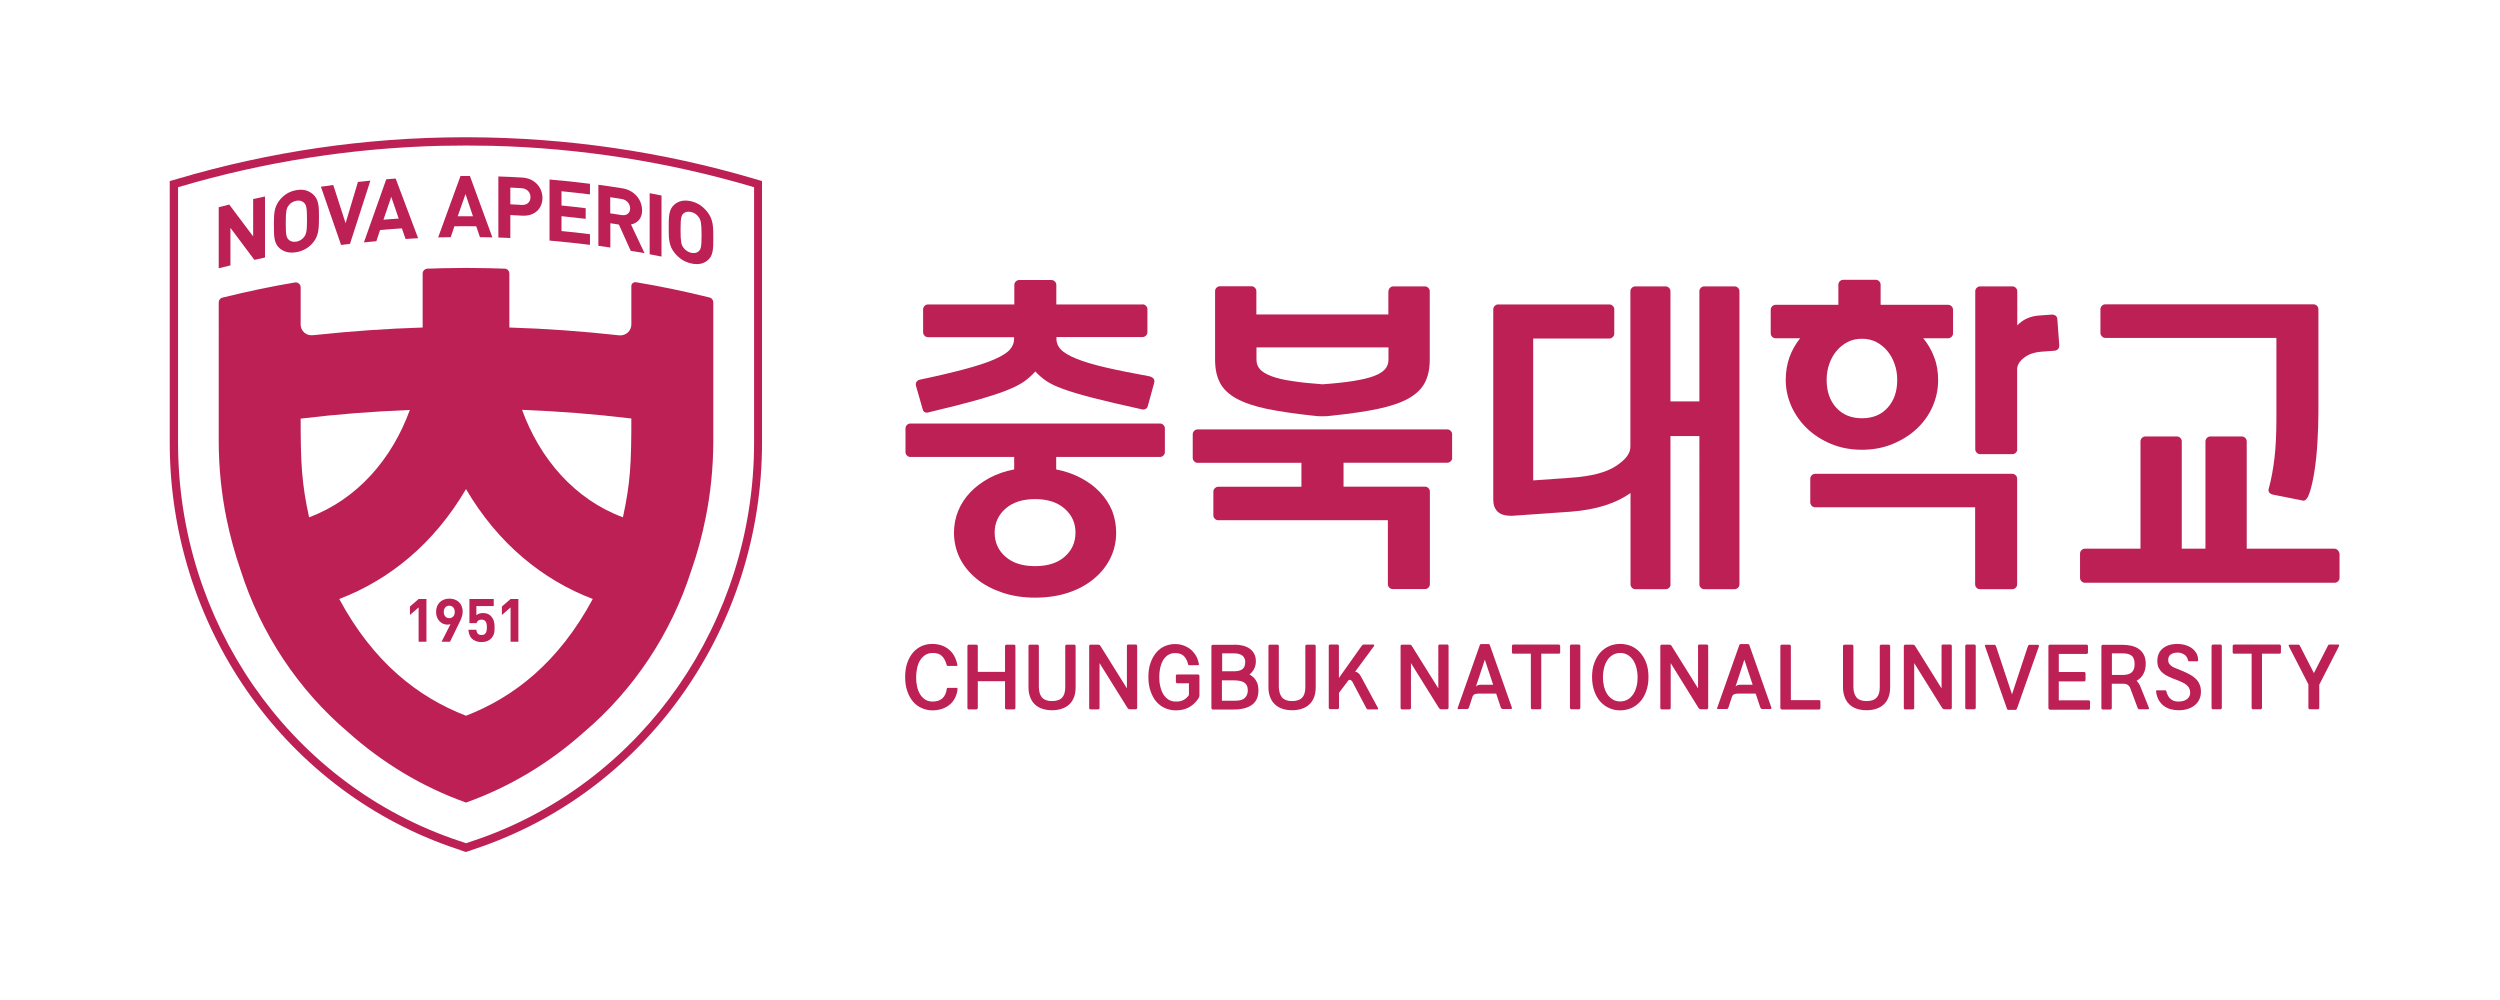 <?xml version="1.0" encoding="utf-8"?>
<!-- Generator: Adobe Illustrator 27.0.0, SVG Export Plug-In . SVG Version: 6.00 Build 0)  -->
<svg version="1.1" id="레이어_1" xmlns="http://www.w3.org/2000/svg" xmlns:xlink="http://www.w3.org/1999/xlink" x="0px"
	 y="0px" viewBox="0 0 204.72 81.89" style="enable-background:new 0 0 204.72 81.89;" xml:space="preserve">
<style type="text/css">
	.st0{fill:#BC2055;}
</style>
<g>
	<g>
		<g>
			<path class="st0" d="M91.4,43.62c0,0.75-0.16,1.45-0.48,2.1c-0.32,0.65-0.78,1.21-1.36,1.69c-0.58,0.48-1.28,0.86-2.1,1.13
				c-0.82,0.27-1.72,0.4-2.7,0.4c-0.99,0-1.89-0.14-2.7-0.42c-0.82-0.28-1.52-0.65-2.1-1.13s-1.04-1.04-1.36-1.68
				c-0.32-0.65-0.48-1.35-0.48-2.1c0-0.63,0.12-1.22,0.35-1.79c0.23-0.56,0.57-1.07,1-1.52c0.43-0.45,0.95-0.83,1.55-1.16
				c0.6-0.32,1.28-0.56,2.03-0.7v-1.02h-8.5c-0.11,0-0.2-0.04-0.28-0.12c-0.08-0.08-0.12-0.17-0.12-0.28v-1.94
				c0-0.11,0.04-0.2,0.12-0.28c0.08-0.08,0.18-0.12,0.28-0.12h20.44c0.11,0,0.2,0.04,0.28,0.12c0.08,0.08,0.12,0.17,0.12,0.28v1.94
				c0,0.11-0.04,0.2-0.12,0.28c-0.08,0.08-0.17,0.12-0.28,0.12h-8.5v1.02c0.74,0.14,1.41,0.38,2.02,0.7
				c0.61,0.32,1.13,0.71,1.56,1.16c0.43,0.45,0.76,0.96,1,1.52C91.29,42.4,91.4,42.99,91.4,43.62z M93.56,24.92
				c0.11,0,0.2,0.04,0.28,0.12c0.08,0.08,0.12,0.17,0.12,0.28v1.88c0,0.11-0.04,0.2-0.12,0.28c-0.08,0.08-0.17,0.12-0.28,0.12h-7.05
				v0.16c0,0.32,0.12,0.61,0.36,0.86c0.24,0.25,0.65,0.5,1.24,0.74c0.58,0.24,1.36,0.48,2.34,0.71c0.98,0.23,2.21,0.48,3.7,0.75
				c0.25,0.07,0.38,0.21,0.38,0.4c0,0.04,0,0.06-0.01,0.07c-0.01,0.01-0.01,0.03-0.01,0.07l-0.51,1.86
				c-0.05,0.21-0.19,0.32-0.4,0.32c-0.02,0-0.04,0-0.05-0.01c-0.02-0.01-0.04-0.01-0.05-0.01c-1.63-0.36-2.95-0.67-3.97-0.93
				c-1.01-0.26-1.83-0.5-2.45-0.73c-0.62-0.22-1.09-0.45-1.41-0.67c-0.32-0.22-0.62-0.48-0.89-0.77c-0.29,0.32-0.6,0.6-0.96,0.85
				c-0.35,0.24-0.84,0.48-1.47,0.73c-0.63,0.24-1.44,0.5-2.43,0.78c-1,0.28-2.28,0.61-3.86,0.98c-0.04,0.02-0.09,0.03-0.16,0.03
				c-0.2,0-0.31-0.1-0.35-0.3l-0.54-1.88c0-0.02,0-0.04-0.01-0.05c-0.01-0.02-0.01-0.04-0.01-0.05c0-0.23,0.12-0.38,0.38-0.43
				c1.52-0.32,2.78-0.62,3.77-0.89c0.99-0.27,1.77-0.53,2.35-0.79c0.58-0.26,0.99-0.52,1.21-0.78c0.22-0.26,0.34-0.54,0.34-0.85
				v-0.16h-7.05c-0.11,0-0.2-0.04-0.28-0.12c-0.08-0.08-0.12-0.18-0.12-0.28v-1.88c0-0.11,0.04-0.2,0.12-0.28
				c0.08-0.08,0.17-0.12,0.28-0.12h7.07v-1.6c0-0.11,0.04-0.2,0.12-0.28c0.08-0.08,0.17-0.12,0.28-0.12h2.64
				c0.11,0,0.2,0.04,0.28,0.12c0.08,0.08,0.12,0.17,0.12,0.28v1.6H93.56z M84.76,46.36c1.02,0,1.83-0.25,2.42-0.77
				c0.59-0.51,0.89-1.17,0.89-1.98c0-0.79-0.3-1.44-0.89-1.96c-0.59-0.52-1.4-0.78-2.42-0.78c-1.02,0-1.83,0.26-2.42,0.78
				c-0.59,0.52-0.89,1.17-0.89,1.96c0,0.81,0.3,1.47,0.89,1.98C82.93,46.11,83.74,46.36,84.76,46.36z"/>
			<path class="st0" d="M118.92,37.49c0,0.11-0.04,0.2-0.12,0.28c-0.08,0.08-0.18,0.12-0.28,0.12h-8.5v1.96h6.67
				c0.11,0,0.2,0.04,0.28,0.12c0.08,0.08,0.12,0.17,0.12,0.28v7.59c0,0.11-0.04,0.2-0.12,0.28c-0.08,0.08-0.17,0.12-0.28,0.12h-2.64
				c-0.11,0-0.2-0.04-0.28-0.12c-0.08-0.08-0.12-0.17-0.12-0.28V42.6H99.76c-0.11,0-0.2-0.04-0.28-0.12
				c-0.08-0.08-0.12-0.18-0.12-0.28v-1.94c0-0.11,0.04-0.2,0.12-0.28c0.08-0.08,0.17-0.12,0.28-0.12h6.81v-1.96h-8.5
				c-0.11,0-0.2-0.04-0.28-0.12c-0.08-0.08-0.12-0.18-0.12-0.28v-1.94c0-0.11,0.04-0.2,0.12-0.28c0.08-0.08,0.18-0.12,0.28-0.12
				h20.44c0.11,0,0.2,0.04,0.28,0.12c0.08,0.08,0.12,0.17,0.12,0.28V37.49z M113.7,23.85c0-0.11,0.04-0.2,0.12-0.28
				c0.08-0.08,0.17-0.12,0.28-0.12h2.58c0.11,0,0.2,0.04,0.28,0.12c0.08,0.08,0.12,0.17,0.12,0.28v5.6c0,0.74-0.13,1.36-0.4,1.88
				c-0.27,0.52-0.72,0.95-1.34,1.3c-0.63,0.35-1.46,0.63-2.49,0.85c-1.03,0.22-2.3,0.4-3.81,0.56c-0.14,0.02-0.27,0.03-0.39,0.04
				c-0.12,0.01-0.24,0.01-0.36,0.01c-0.12,0-0.25,0-0.36-0.01c-0.12-0.01-0.25-0.02-0.39-0.04c-1.51-0.16-2.78-0.35-3.81-0.56
				c-1.03-0.22-1.86-0.5-2.49-0.85c-0.63-0.35-1.08-0.78-1.34-1.29c-0.27-0.51-0.4-1.14-0.4-1.9v-5.6c0-0.11,0.04-0.2,0.12-0.28
				c0.08-0.08,0.17-0.12,0.28-0.12h2.58c0.11,0,0.2,0.04,0.28,0.12c0.08,0.08,0.12,0.17,0.12,0.28v1.91h10.81V23.85z M113.7,28.45
				h-10.81v1c0,0.31,0.09,0.56,0.28,0.78c0.19,0.22,0.5,0.4,0.93,0.57c0.43,0.16,0.99,0.3,1.68,0.4c0.69,0.11,1.53,0.2,2.51,0.27
				c0.99-0.07,1.83-0.16,2.52-0.27c0.69-0.11,1.25-0.24,1.68-0.4c0.43-0.16,0.74-0.35,0.93-0.57c0.19-0.22,0.28-0.47,0.28-0.78
				V28.45z"/>
			<path class="st0" d="M136.68,48.13c-0.08,0.08-0.17,0.12-0.28,0.12h-2.48c-0.11,0-0.2-0.04-0.28-0.12
				c-0.08-0.08-0.12-0.17-0.12-0.28v-7.48c-0.57,0.41-1.26,0.75-2.07,1.01c-0.81,0.26-1.75,0.44-2.82,0.52l-4.55,0.32
				c-0.05,0-0.11,0-0.16,0.01c-0.05,0.01-0.11,0.01-0.16,0.01c-0.52,0-0.9-0.12-1.13-0.35c-0.23-0.23-0.35-0.55-0.35-0.94V25.33
				c0-0.11,0.04-0.2,0.12-0.28c0.08-0.08,0.17-0.12,0.28-0.12h9.11c0.11,0,0.2,0.04,0.28,0.12c0.08,0.08,0.12,0.17,0.12,0.28v1.99
				c0,0.11-0.04,0.2-0.12,0.28c-0.08,0.08-0.17,0.12-0.28,0.12h-6.24v11.62l3.09-0.22c1.63-0.11,2.85-0.42,3.66-0.94
				c0.81-0.52,1.21-1.05,1.21-1.59V23.85c0-0.11,0.04-0.2,0.12-0.28c0.08-0.08,0.17-0.12,0.28-0.12h2.48c0.11,0,0.2,0.04,0.28,0.12
				c0.08,0.08,0.12,0.17,0.12,0.28v9.02h2.37v-9.02c0-0.11,0.04-0.2,0.12-0.28c0.08-0.08,0.17-0.12,0.28-0.12h2.48
				c0.11,0,0.2,0.04,0.28,0.12c0.08,0.08,0.12,0.17,0.12,0.28v24c0,0.11-0.04,0.2-0.12,0.28c-0.08,0.08-0.18,0.12-0.28,0.12h-2.48
				c-0.11,0-0.2-0.04-0.28-0.12c-0.08-0.08-0.12-0.17-0.12-0.28V35.71h-2.37v12.13C136.81,47.95,136.77,48.04,136.68,48.13z"/>
			<path class="st0" d="M158.71,31.12c0,0.75-0.15,1.47-0.45,2.16c-0.3,0.69-0.73,1.29-1.28,1.81c-0.55,0.52-1.21,0.94-1.98,1.26
				c-0.77,0.32-1.61,0.48-2.53,0.48c-0.92,0-1.76-0.16-2.53-0.48c-0.77-0.32-1.43-0.75-1.98-1.28c-0.55-0.53-0.97-1.14-1.28-1.83
				c-0.3-0.69-0.45-1.4-0.45-2.13c0-0.68,0.11-1.3,0.31-1.87c0.21-0.57,0.5-1.08,0.87-1.54h-2c-0.11,0-0.21-0.04-0.29-0.12
				c-0.08-0.08-0.12-0.18-0.12-0.29v-1.92c0-0.11,0.04-0.21,0.12-0.29c0.08-0.08,0.18-0.12,0.29-0.12h5.13v-1.64
				c0-0.11,0.04-0.21,0.12-0.29c0.08-0.08,0.18-0.12,0.29-0.12h2.64c0.11,0,0.21,0.04,0.29,0.12c0.08,0.08,0.12,0.18,0.12,0.29v1.64
				h5.52c0.11,0,0.21,0.04,0.29,0.12s0.12,0.18,0.12,0.29v1.92c0,0.11-0.04,0.21-0.12,0.29c-0.08,0.08-0.18,0.12-0.29,0.12h-2.03
				c0.38,0.46,0.68,0.97,0.89,1.54C158.61,29.82,158.71,30.45,158.71,31.12z M148.24,39.2c0-0.11,0.04-0.2,0.12-0.28
				c0.08-0.08,0.17-0.12,0.28-0.12h16.14c0.11,0,0.2,0.04,0.28,0.12c0.08,0.08,0.12,0.17,0.12,0.28v8.65c0,0.11-0.04,0.2-0.12,0.28
				c-0.08,0.08-0.17,0.12-0.28,0.12h-2.64c-0.11,0-0.2-0.04-0.28-0.12c-0.08-0.08-0.12-0.17-0.12-0.28v-6.31h-13.1
				c-0.11,0-0.2-0.04-0.28-0.12c-0.08-0.08-0.12-0.18-0.12-0.28V39.2z M152.48,34.25c0.88,0,1.58-0.29,2.1-0.87
				c0.52-0.58,0.78-1.33,0.78-2.27c0-0.46-0.07-0.89-0.21-1.29c-0.14-0.4-0.33-0.76-0.59-1.07c-0.26-0.31-0.56-0.56-0.91-0.74
				c-0.35-0.18-0.74-0.27-1.18-0.27c-0.44,0-0.83,0.09-1.18,0.27c-0.35,0.18-0.65,0.43-0.91,0.74c-0.26,0.31-0.45,0.67-0.59,1.07
				c-0.14,0.4-0.21,0.83-0.21,1.29c0,0.93,0.26,1.69,0.78,2.27C150.9,33.97,151.6,34.25,152.48,34.25z M165.19,36.79
				c0,0.11-0.04,0.2-0.12,0.28c-0.08,0.08-0.17,0.12-0.28,0.12h-2.64c-0.11,0-0.2-0.04-0.28-0.12c-0.08-0.08-0.12-0.17-0.12-0.28
				V23.85c0-0.11,0.04-0.2,0.12-0.28c0.08-0.08,0.17-0.12,0.28-0.12h2.64c0.11,0,0.2,0.04,0.28,0.12c0.08,0.08,0.12,0.17,0.12,0.28
				v2.8c0.45-0.48,1.03-0.75,1.75-0.81l1.1-0.08c0.11,0,0.2,0.03,0.28,0.08c0.08,0.05,0.13,0.14,0.15,0.27l0.16,2.18
				c0,0.25-0.13,0.39-0.38,0.43l-1.1,0.08c-0.54,0.04-0.99,0.19-1.36,0.46c-0.37,0.27-0.57,0.57-0.61,0.91V36.79z"/>
			<path class="st0" d="M172.4,27.67h14.01v6.56c0,1.29-0.05,2.39-0.16,3.3c-0.11,0.91-0.26,1.73-0.46,2.46
				c-0.02,0.04-0.03,0.08-0.03,0.13c0,0.2,0.12,0.32,0.35,0.38l2.42,0.48c0.02,0,0.03,0,0.04,0.01C188.59,41,188.6,41,188.62,41
				c0.2,0,0.37-0.23,0.52-0.69c0.15-0.46,0.28-1.04,0.39-1.75c0.11-0.71,0.19-1.49,0.24-2.34c0.05-0.85,0.08-1.66,0.08-2.43v-8.47
				c0-0.11-0.04-0.2-0.12-0.28c-0.08-0.08-0.18-0.12-0.28-0.12H172.4c-0.11,0-0.2,0.04-0.28,0.12c-0.08,0.08-0.12,0.17-0.12,0.28
				v1.94c0,0.11,0.04,0.2,0.12,0.28C172.19,27.63,172.29,27.67,172.4,27.67z"/>
			<path class="st0" d="M191.43,45.05c-0.08-0.08-0.17-0.12-0.28-0.12h-7.17v-8.79c0-0.11-0.04-0.2-0.12-0.28
				c-0.08-0.08-0.18-0.12-0.28-0.12h-2.58c-0.11,0-0.2,0.04-0.28,0.12c-0.08,0.08-0.12,0.18-0.12,0.28v8.79h-1.94v-8.79
				c0-0.11-0.04-0.2-0.12-0.28c-0.08-0.08-0.17-0.12-0.28-0.12h-2.58c-0.11,0-0.2,0.04-0.28,0.12c-0.08,0.08-0.12,0.18-0.12,0.28
				v8.79h-4.55c-0.11,0-0.2,0.04-0.28,0.12c-0.08,0.08-0.12,0.17-0.12,0.28v1.99c0,0.11,0.04,0.2,0.12,0.28
				c0.08,0.08,0.17,0.12,0.28,0.12h20.45c0.11,0,0.2-0.04,0.28-0.12c0.08-0.08,0.12-0.17,0.12-0.28v-1.99
				C191.55,45.22,191.51,45.13,191.43,45.05z"/>
		</g>
		<g>
			<path class="st0" d="M78.18,57.2c-0.12,0.22-0.27,0.4-0.46,0.54c-0.18,0.14-0.39,0.25-0.62,0.32c-0.23,0.07-0.47,0.11-0.73,0.11
				c-0.31,0-0.6-0.06-0.88-0.18c-0.27-0.12-0.51-0.29-0.71-0.52c-0.2-0.23-0.36-0.52-0.48-0.86c-0.12-0.34-0.18-0.73-0.18-1.17
				c0-0.44,0.06-0.83,0.18-1.17c0.12-0.34,0.28-0.62,0.48-0.85c0.2-0.23,0.44-0.4,0.71-0.52c0.27-0.12,0.56-0.17,0.87-0.17
				c0.25,0,0.48,0.04,0.71,0.11c0.22,0.07,0.42,0.18,0.6,0.32c0.18,0.14,0.33,0.31,0.45,0.52c0.12,0.21,0.21,0.45,0.27,0.73
				c0,0.01,0.01,0.03,0.01,0.05c0,0.05-0.03,0.07-0.09,0.07H77.6c-0.04,0-0.06-0.01-0.06-0.02c-0.01-0.01-0.01-0.04-0.02-0.07
				c-0.09-0.31-0.21-0.55-0.39-0.72c-0.17-0.17-0.42-0.25-0.75-0.25c-0.24,0-0.44,0.06-0.62,0.17c-0.17,0.11-0.31,0.26-0.42,0.44
				c-0.11,0.18-0.19,0.39-0.24,0.63c-0.05,0.24-0.08,0.48-0.08,0.74c0,0.26,0.02,0.5,0.07,0.74c0.05,0.24,0.13,0.45,0.24,0.64
				c0.11,0.19,0.25,0.33,0.42,0.45c0.17,0.11,0.38,0.17,0.62,0.17c0.67,0,1.06-0.34,1.16-1.03c0.01-0.04,0.02-0.06,0.02-0.07
				c0.01-0.01,0.03-0.02,0.06-0.02h0.71c0.04,0,0.06,0.01,0.07,0.02c0.01,0.01,0.02,0.03,0.02,0.06v0.04
				C78.38,56.73,78.3,56.98,78.18,57.2z"/>
			<path class="st0" d="M80.07,57.97c0,0.03-0.01,0.05-0.03,0.08c-0.02,0.02-0.05,0.04-0.08,0.04h-0.64c-0.03,0-0.05-0.01-0.07-0.04
				c-0.02-0.02-0.03-0.05-0.03-0.08v-5.06c0-0.03,0.01-0.06,0.03-0.08c0.02-0.02,0.05-0.04,0.07-0.04h0.64
				c0.03,0,0.06,0.01,0.08,0.04c0.02,0.02,0.03,0.05,0.03,0.08v2.11h2.23v-2.11c0-0.03,0.01-0.06,0.03-0.08
				c0.02-0.02,0.05-0.04,0.08-0.04h0.63c0.03,0,0.05,0.01,0.08,0.04c0.02,0.02,0.03,0.05,0.03,0.08v5.06c0,0.03-0.01,0.05-0.03,0.08
				c-0.02,0.02-0.05,0.04-0.08,0.04h-0.63c-0.03,0-0.06-0.01-0.08-0.04c-0.02-0.02-0.03-0.05-0.03-0.08v-2.19h-2.23V57.97z"/>
			<path class="st0" d="M85.33,57.12c0.17,0.19,0.44,0.29,0.82,0.29c0.38,0,0.66-0.1,0.83-0.29c0.17-0.19,0.25-0.47,0.25-0.83v-3.38
				c0-0.03,0.01-0.06,0.03-0.08c0.02-0.02,0.05-0.04,0.08-0.04h0.63c0.03,0,0.06,0.01,0.08,0.04c0.02,0.02,0.03,0.05,0.03,0.08v3.38
				c0,0.31-0.05,0.59-0.14,0.82c-0.09,0.23-0.22,0.43-0.39,0.58c-0.17,0.16-0.37,0.27-0.61,0.35c-0.24,0.08-0.5,0.12-0.79,0.12
				c-0.29,0-0.56-0.04-0.8-0.12c-0.24-0.08-0.44-0.2-0.61-0.36c-0.17-0.16-0.29-0.35-0.38-0.59c-0.09-0.23-0.14-0.5-0.14-0.8v-3.38
				c0-0.03,0.01-0.06,0.03-0.08c0.02-0.02,0.05-0.04,0.08-0.04h0.63c0.03,0,0.06,0.01,0.08,0.04c0.02,0.02,0.03,0.05,0.03,0.08v3.38
				C85.08,56.64,85.16,56.92,85.33,57.12z"/>
			<path class="st0" d="M92.3,52.82c0.02-0.02,0.05-0.04,0.08-0.04h0.64c0.03,0,0.05,0.01,0.07,0.04c0.02,0.02,0.03,0.05,0.03,0.08
				v5.06c0,0.03-0.01,0.05-0.03,0.08c-0.02,0.02-0.05,0.04-0.07,0.04h-0.47c-0.08,0-0.13-0.01-0.16-0.04
				c-0.03-0.03-0.06-0.07-0.1-0.13l-2.25-3.61v3.67c0,0.03-0.01,0.05-0.03,0.08c-0.02,0.02-0.05,0.04-0.08,0.04h-0.64
				c-0.03,0-0.05-0.01-0.07-0.04c-0.02-0.02-0.03-0.05-0.03-0.08v-5.06c0-0.03,0.01-0.06,0.03-0.08c0.02-0.02,0.05-0.04,0.07-0.04
				h0.61c0.08,0,0.13,0.01,0.16,0.04c0.03,0.03,0.06,0.07,0.1,0.14l2.12,3.4v-3.45C92.27,52.88,92.28,52.85,92.3,52.82z"/>
			<path class="st0" d="M98.13,57.2c-0.2,0.3-0.45,0.54-0.75,0.71c-0.3,0.17-0.66,0.26-1.09,0.26c-0.31,0-0.6-0.06-0.88-0.18
				c-0.27-0.12-0.51-0.29-0.71-0.52c-0.2-0.23-0.36-0.52-0.48-0.86c-0.12-0.34-0.18-0.73-0.18-1.17c0-0.45,0.06-0.84,0.18-1.17
				c0.12-0.34,0.28-0.62,0.48-0.85c0.2-0.23,0.43-0.4,0.69-0.51c0.26-0.11,0.54-0.17,0.82-0.17c0.23,0,0.45,0.03,0.66,0.1
				c0.21,0.07,0.4,0.17,0.58,0.3c0.17,0.13,0.32,0.3,0.45,0.5c0.13,0.2,0.22,0.44,0.27,0.71c0,0.01,0.01,0.03,0.01,0.05
				c0,0.05-0.03,0.07-0.09,0.07h-0.72c-0.04,0-0.06-0.01-0.06-0.02c-0.01-0.01-0.01-0.04-0.02-0.07c-0.08-0.3-0.2-0.53-0.37-0.68
				c-0.16-0.15-0.4-0.22-0.7-0.22c-0.23,0-0.42,0.06-0.59,0.17c-0.16,0.11-0.3,0.26-0.4,0.44c-0.11,0.19-0.18,0.4-0.23,0.63
				c-0.05,0.24-0.07,0.48-0.07,0.73c0,0.26,0.02,0.5,0.08,0.74c0.05,0.24,0.13,0.45,0.24,0.64c0.11,0.19,0.25,0.33,0.42,0.45
				c0.17,0.11,0.38,0.17,0.63,0.17c0.14,0,0.26-0.01,0.38-0.04c0.11-0.03,0.21-0.07,0.29-0.12c0.09-0.05,0.16-0.11,0.22-0.17
				c0.06-0.06,0.12-0.13,0.17-0.2v-0.97h-0.96c-0.03,0-0.06-0.01-0.08-0.04c-0.02-0.02-0.03-0.05-0.03-0.09v-0.48
				c0-0.03,0.01-0.06,0.03-0.08c0.02-0.02,0.05-0.03,0.08-0.03h1.7c0.03,0,0.06,0.01,0.08,0.03c0.02,0.02,0.04,0.05,0.04,0.08v1.63
				C98.21,57.04,98.18,57.12,98.13,57.2z"/>
			<path class="st0" d="M101.08,52.79c0.25,0,0.49,0.03,0.7,0.08c0.22,0.06,0.4,0.14,0.56,0.25c0.16,0.11,0.28,0.26,0.37,0.43
				c0.09,0.17,0.13,0.37,0.13,0.6c0,0.24-0.05,0.45-0.15,0.64c-0.1,0.18-0.22,0.33-0.37,0.44c0.23,0.13,0.42,0.3,0.54,0.51
				c0.13,0.21,0.19,0.48,0.19,0.81c0,0.24-0.04,0.46-0.12,0.65c-0.08,0.19-0.2,0.35-0.36,0.48c-0.17,0.13-0.38,0.24-0.63,0.31
				c-0.25,0.07-0.56,0.11-0.92,0.11h-1.72c-0.03,0-0.05-0.01-0.07-0.04c-0.02-0.02-0.03-0.05-0.03-0.08v-5.06
				c0-0.03,0.01-0.06,0.03-0.08c0.02-0.02,0.05-0.04,0.07-0.04H101.08z M101.97,54.21c0-0.23-0.08-0.4-0.24-0.53
				c-0.16-0.12-0.4-0.18-0.72-0.18h-0.93v1.47h0.97c0.28,0,0.51-0.05,0.67-0.16C101.88,54.69,101.97,54.5,101.97,54.21z
				 M102.18,56.52c0-0.28-0.09-0.49-0.28-0.62c-0.19-0.13-0.49-0.19-0.93-0.19h-0.91v1.67h1.1c0.37,0,0.63-0.08,0.78-0.23
				C102.11,56.99,102.18,56.78,102.18,56.52z"/>
			<path class="st0" d="M104.99,57.12c0.17,0.19,0.44,0.29,0.82,0.29c0.38,0,0.66-0.1,0.83-0.29c0.17-0.19,0.25-0.47,0.25-0.83
				v-3.38c0-0.03,0.01-0.06,0.03-0.08c0.02-0.02,0.05-0.04,0.08-0.04h0.63c0.03,0,0.06,0.01,0.08,0.04
				c0.02,0.02,0.03,0.05,0.03,0.08v3.38c0,0.31-0.05,0.59-0.14,0.82c-0.09,0.23-0.22,0.43-0.39,0.58c-0.17,0.16-0.37,0.27-0.61,0.35
				c-0.24,0.08-0.5,0.12-0.79,0.12c-0.29,0-0.56-0.04-0.8-0.12c-0.24-0.08-0.44-0.2-0.61-0.36s-0.3-0.35-0.39-0.59
				c-0.09-0.23-0.14-0.5-0.14-0.8v-3.38c0-0.03,0.01-0.06,0.03-0.08c0.02-0.02,0.05-0.04,0.08-0.04h0.63c0.03,0,0.06,0.01,0.08,0.04
				c0.02,0.02,0.03,0.05,0.03,0.08v3.38C104.74,56.64,104.82,56.92,104.99,57.12z"/>
			<path class="st0" d="M108.83,52.82c0.02-0.02,0.05-0.04,0.07-0.04h0.63c0.03,0,0.06,0.01,0.08,0.04
				c0.02,0.02,0.03,0.05,0.03,0.08v2.62l1.87-2.64c0.01-0.02,0.04-0.05,0.07-0.07c0.03-0.02,0.06-0.03,0.09-0.03h0.81
				c0.03,0,0.05,0.02,0.05,0.07c0,0.02,0,0.04-0.01,0.05L110.97,55c0.08,0.01,0.16,0.04,0.24,0.1c0.08,0.06,0.16,0.15,0.22,0.27
				l1.41,2.61c0.01,0.02,0.01,0.04,0.01,0.05c0,0.04-0.02,0.06-0.05,0.06h-0.79c-0.06,0-0.1-0.04-0.13-0.11l-1.13-2.14
				c-0.04-0.06-0.07-0.1-0.11-0.13c-0.04-0.02-0.07-0.04-0.1-0.04c-0.05,0-0.09,0.01-0.12,0.04l-0.77,1.02v1.22
				c0,0.03-0.01,0.05-0.03,0.08c-0.02,0.02-0.05,0.04-0.08,0.04h-0.63c-0.03,0-0.05-0.01-0.07-0.04c-0.02-0.02-0.03-0.05-0.03-0.08
				v-5.06C108.8,52.88,108.81,52.85,108.83,52.82z"/>
			<path class="st0" d="M117.8,52.82c0.02-0.02,0.05-0.04,0.08-0.04h0.64c0.03,0,0.05,0.01,0.07,0.04c0.02,0.02,0.03,0.05,0.03,0.08
				v5.06c0,0.03-0.01,0.05-0.03,0.08c-0.02,0.02-0.05,0.04-0.07,0.04h-0.47c-0.08,0-0.13-0.01-0.16-0.04
				c-0.03-0.03-0.06-0.07-0.1-0.13l-2.25-3.61v3.67c0,0.03-0.01,0.05-0.03,0.08c-0.02,0.02-0.05,0.04-0.08,0.04h-0.64
				c-0.03,0-0.05-0.01-0.07-0.04c-0.02-0.02-0.03-0.05-0.03-0.08v-5.06c0-0.03,0.01-0.06,0.03-0.08c0.02-0.02,0.05-0.04,0.07-0.04
				h0.61c0.08,0,0.13,0.01,0.16,0.04c0.03,0.03,0.06,0.07,0.1,0.14l2.12,3.4v-3.45C117.77,52.88,117.78,52.85,117.8,52.82z"/>
			<path class="st0" d="M119.45,58.08c-0.06,0-0.09-0.03-0.09-0.08c0-0.01,0-0.03,0.01-0.04l1.8-5.11c0.02-0.08,0.06-0.11,0.14-0.11
				h0.57c0.03,0,0.05,0.01,0.08,0.03c0.03,0.02,0.04,0.05,0.05,0.08l1.8,5.11c0,0,0,0.01,0,0.01c0,0,0,0.01,0,0.01
				c0,0.02-0.01,0.04-0.03,0.06c-0.02,0.02-0.04,0.02-0.06,0.02h-0.68c-0.03,0-0.06-0.01-0.08-0.04c-0.02-0.02-0.04-0.05-0.06-0.08
				l-0.38-1.14h-1.47c-0.12,0-0.21,0.02-0.29,0.05c-0.08,0.03-0.13,0.09-0.17,0.17l-0.3,0.92c-0.01,0.03-0.03,0.05-0.05,0.08
				c-0.03,0.02-0.06,0.04-0.09,0.04H119.45z M120.86,56.22c0.05-0.05,0.1-0.08,0.17-0.11c0.06-0.02,0.13-0.04,0.22-0.04h1.02
				l-0.68-2.05L120.86,56.22z"/>
			<path class="st0" d="M127.73,52.82c0.02,0.02,0.03,0.05,0.03,0.08v0.52c0,0.03-0.01,0.06-0.03,0.08
				c-0.02,0.02-0.05,0.03-0.08,0.03h-1.44v4.43c0,0.03-0.01,0.05-0.03,0.08c-0.02,0.02-0.05,0.04-0.08,0.04h-0.63
				c-0.03,0-0.06-0.01-0.08-0.04c-0.02-0.02-0.03-0.05-0.03-0.08v-4.43h-1.44c-0.03,0-0.06-0.01-0.08-0.03
				c-0.02-0.02-0.03-0.05-0.03-0.08v-0.52c0-0.03,0.01-0.06,0.03-0.08c0.02-0.02,0.05-0.04,0.08-0.04h3.74
				C127.68,52.79,127.71,52.8,127.73,52.82z"/>
			<path class="st0" d="M128.59,52.82c0.02-0.02,0.05-0.04,0.08-0.04h0.63c0.03,0,0.06,0.01,0.08,0.04
				c0.02,0.02,0.03,0.05,0.03,0.08v5.06c0,0.03-0.01,0.05-0.03,0.08c-0.02,0.02-0.05,0.04-0.08,0.04h-0.63
				c-0.03,0-0.05-0.01-0.08-0.04c-0.02-0.02-0.03-0.05-0.03-0.08v-5.06C128.55,52.88,128.57,52.85,128.59,52.82z"/>
			<path class="st0" d="M132.67,58.17c-0.31,0-0.61-0.06-0.88-0.18c-0.28-0.12-0.52-0.29-0.73-0.52c-0.21-0.23-0.38-0.52-0.5-0.86
				c-0.12-0.34-0.19-0.73-0.19-1.17c0-0.44,0.06-0.83,0.19-1.17c0.12-0.34,0.29-0.62,0.5-0.85c0.21-0.23,0.46-0.4,0.74-0.52
				c0.28-0.12,0.57-0.17,0.88-0.17c0.31,0,0.6,0.06,0.88,0.17c0.28,0.12,0.52,0.29,0.73,0.52c0.21,0.23,0.38,0.51,0.51,0.85
				c0.13,0.34,0.19,0.73,0.19,1.17c0,0.44-0.06,0.83-0.19,1.17c-0.12,0.34-0.29,0.63-0.5,0.86c-0.21,0.23-0.46,0.4-0.73,0.52
				C133.28,58.11,132.98,58.17,132.67,58.17z M132.67,57.44c0.24,0,0.46-0.06,0.64-0.17c0.18-0.11,0.33-0.26,0.45-0.45
				c0.12-0.18,0.2-0.4,0.26-0.64c0.06-0.24,0.08-0.49,0.08-0.74c0-0.25-0.03-0.5-0.09-0.73c-0.06-0.24-0.15-0.45-0.26-0.63
				c-0.12-0.18-0.27-0.33-0.44-0.44c-0.18-0.11-0.39-0.17-0.63-0.17c-0.24,0-0.45,0.06-0.63,0.17c-0.18,0.11-0.33,0.26-0.44,0.44
				c-0.12,0.19-0.21,0.4-0.26,0.63c-0.06,0.24-0.09,0.48-0.09,0.73c0,0.26,0.03,0.5,0.08,0.74c0.06,0.24,0.14,0.45,0.26,0.64
				c0.12,0.19,0.27,0.33,0.45,0.45C132.22,57.38,132.43,57.44,132.67,57.44z"/>
			<path class="st0" d="M139.06,52.82c0.02-0.02,0.05-0.04,0.08-0.04h0.64c0.03,0,0.05,0.01,0.07,0.04
				c0.02,0.02,0.03,0.05,0.03,0.08v5.06c0,0.03-0.01,0.05-0.03,0.08c-0.02,0.02-0.05,0.04-0.07,0.04h-0.47
				c-0.08,0-0.13-0.01-0.16-0.04c-0.03-0.03-0.06-0.07-0.1-0.13l-2.24-3.61v3.67c0,0.03-0.01,0.05-0.03,0.08
				c-0.02,0.02-0.05,0.04-0.08,0.04h-0.64c-0.03,0-0.05-0.01-0.07-0.04c-0.02-0.02-0.03-0.05-0.03-0.08v-5.06
				c0-0.03,0.01-0.06,0.03-0.08c0.02-0.02,0.05-0.04,0.07-0.04h0.61c0.08,0,0.13,0.01,0.16,0.04c0.03,0.03,0.06,0.07,0.1,0.14
				l2.12,3.4v-3.45C139.03,52.88,139.04,52.85,139.06,52.82z"/>
			<path class="st0" d="M140.7,58.08c-0.06,0-0.09-0.03-0.09-0.08c0-0.01,0-0.03,0.01-0.04l1.8-5.11c0.02-0.08,0.07-0.11,0.14-0.11
				h0.57c0.03,0,0.05,0.01,0.08,0.03c0.03,0.02,0.04,0.05,0.05,0.08l1.8,5.11c0,0,0,0.01,0,0.01c0,0,0,0.01,0,0.01
				c0,0.02-0.01,0.04-0.03,0.06c-0.02,0.02-0.04,0.02-0.06,0.02h-0.68c-0.03,0-0.06-0.01-0.08-0.04c-0.02-0.02-0.04-0.05-0.06-0.08
				l-0.38-1.14h-1.47c-0.12,0-0.21,0.02-0.29,0.05c-0.08,0.03-0.13,0.09-0.17,0.17l-0.3,0.92c-0.01,0.03-0.03,0.05-0.05,0.08
				c-0.03,0.02-0.06,0.04-0.09,0.04H140.7z M142.12,56.22c0.05-0.05,0.1-0.08,0.16-0.11c0.06-0.02,0.13-0.04,0.22-0.04h1.02
				l-0.68-2.05L142.12,56.22z"/>
			<path class="st0" d="M145.82,58.05c-0.02-0.02-0.03-0.05-0.03-0.08v-5.06c0-0.03,0.01-0.06,0.03-0.08
				c0.02-0.02,0.05-0.04,0.08-0.04h0.64c0.03,0,0.06,0.01,0.08,0.04c0.02,0.02,0.03,0.05,0.03,0.08v4.42h2.31
				c0.03,0,0.06,0.01,0.08,0.04c0.02,0.02,0.03,0.05,0.03,0.09v0.52c0,0.03-0.01,0.05-0.03,0.08c-0.02,0.02-0.05,0.04-0.08,0.04
				h-3.06C145.87,58.08,145.84,58.07,145.82,58.05z"/>
			<path class="st0" d="M152.03,57.12c0.17,0.19,0.44,0.29,0.82,0.29c0.38,0,0.66-0.1,0.83-0.29c0.17-0.19,0.25-0.47,0.25-0.83
				v-3.38c0-0.03,0.01-0.06,0.03-0.08c0.02-0.02,0.05-0.04,0.08-0.04h0.63c0.03,0,0.06,0.01,0.08,0.04
				c0.02,0.02,0.03,0.05,0.03,0.08v3.38c0,0.31-0.05,0.59-0.14,0.82c-0.09,0.23-0.22,0.43-0.39,0.58c-0.17,0.16-0.37,0.27-0.61,0.35
				c-0.24,0.08-0.5,0.12-0.79,0.12c-0.29,0-0.56-0.04-0.8-0.12c-0.24-0.08-0.44-0.2-0.61-0.36c-0.17-0.16-0.29-0.35-0.38-0.59
				c-0.09-0.23-0.14-0.5-0.14-0.8v-3.38c0-0.03,0.01-0.06,0.03-0.08c0.02-0.02,0.05-0.04,0.08-0.04h0.63c0.03,0,0.06,0.01,0.08,0.04
				c0.02,0.02,0.03,0.05,0.03,0.08v3.38C151.78,56.64,151.87,56.92,152.03,57.12z"/>
			<path class="st0" d="M159.01,52.82c0.02-0.02,0.05-0.04,0.08-0.04h0.64c0.03,0,0.05,0.01,0.07,0.04
				c0.02,0.02,0.03,0.05,0.03,0.08v5.06c0,0.03-0.01,0.05-0.03,0.08c-0.02,0.02-0.05,0.04-0.07,0.04h-0.47
				c-0.08,0-0.13-0.01-0.16-0.04c-0.03-0.03-0.06-0.07-0.1-0.13l-2.25-3.61v3.67c0,0.03-0.01,0.05-0.03,0.08
				c-0.02,0.02-0.05,0.04-0.08,0.04h-0.64c-0.03,0-0.05-0.01-0.07-0.04c-0.02-0.02-0.03-0.05-0.03-0.08v-5.06
				c0-0.03,0.01-0.06,0.03-0.08c0.02-0.02,0.05-0.04,0.07-0.04h0.61c0.08,0,0.13,0.01,0.16,0.04c0.03,0.03,0.06,0.07,0.1,0.14
				l2.12,3.4v-3.45C158.97,52.88,158.99,52.85,159.01,52.82z"/>
			<path class="st0" d="M160.96,52.82c0.02-0.02,0.05-0.04,0.08-0.04h0.64c0.03,0,0.06,0.01,0.08,0.04
				c0.02,0.02,0.03,0.05,0.03,0.08v5.06c0,0.03-0.01,0.05-0.03,0.08c-0.02,0.02-0.05,0.04-0.08,0.04h-0.64
				c-0.03,0-0.05-0.01-0.08-0.04c-0.02-0.02-0.03-0.05-0.03-0.08v-5.06C160.93,52.88,160.94,52.85,160.96,52.82z"/>
			<path class="st0" d="M164.39,58.1c-0.03-0.02-0.04-0.05-0.05-0.08l-1.79-5.1c0-0.01-0.01-0.02-0.01-0.03
				c0-0.06,0.03-0.09,0.09-0.09h0.68c0.04,0,0.07,0.01,0.09,0.04c0.02,0.02,0.04,0.05,0.05,0.08l1.31,3.94l1.3-3.94
				c0.01-0.03,0.03-0.06,0.05-0.08c0.02-0.02,0.05-0.04,0.09-0.04h0.68c0.02,0,0.04,0.01,0.06,0.03c0.02,0.02,0.03,0.04,0.03,0.06
				c0,0,0,0.01,0,0.01c0,0.01,0,0.01,0,0.01l-1.8,5.1c-0.01,0.03-0.03,0.06-0.05,0.08c-0.03,0.02-0.05,0.04-0.08,0.04h-0.57
				C164.45,58.14,164.42,58.12,164.39,58.1z"/>
			<path class="st0" d="M167.77,58.05c-0.02-0.02-0.03-0.05-0.03-0.08v-5.06c0-0.03,0.01-0.06,0.03-0.08
				c0.02-0.02,0.05-0.04,0.07-0.04h3.03c0.03,0,0.06,0.01,0.08,0.04c0.02,0.02,0.03,0.05,0.03,0.08v0.52c0,0.03-0.01,0.05-0.03,0.08
				c-0.02,0.02-0.05,0.04-0.08,0.04h-2.28v1.48h2.08c0.03,0,0.06,0.01,0.08,0.04c0.02,0.02,0.03,0.05,0.03,0.09v0.52
				c0,0.03-0.01,0.05-0.03,0.08c-0.02,0.02-0.05,0.04-0.08,0.04h-2.08v1.55h2.45c0.03,0,0.06,0.01,0.08,0.04
				c0.02,0.02,0.03,0.05,0.03,0.09v0.52c0,0.03-0.01,0.05-0.03,0.08c-0.02,0.02-0.05,0.04-0.08,0.04h-3.2
				C167.82,58.08,167.8,58.07,167.77,58.05z"/>
			<path class="st0" d="M175.97,57.96c0.01,0.03,0.01,0.05,0.01,0.06c0,0.04-0.02,0.06-0.07,0.06h-0.71c-0.08,0-0.13-0.04-0.15-0.11
				l-0.53-1.41c-0.04-0.11-0.07-0.21-0.11-0.28c-0.04-0.07-0.09-0.13-0.15-0.18c-0.06-0.04-0.12-0.08-0.2-0.09
				c-0.08-0.02-0.17-0.02-0.28-0.02h-0.85v1.99c0,0.03-0.01,0.05-0.03,0.08c-0.02,0.02-0.05,0.04-0.08,0.04h-0.64
				c-0.03,0-0.05-0.01-0.07-0.04c-0.02-0.02-0.03-0.05-0.03-0.08v-5.06c0-0.03,0.01-0.06,0.03-0.08c0.02-0.02,0.05-0.04,0.07-0.04
				h1.6c0.27,0,0.52,0.03,0.76,0.08c0.23,0.06,0.44,0.14,0.61,0.27c0.17,0.12,0.31,0.28,0.41,0.48c0.1,0.2,0.15,0.44,0.15,0.73
				c0,0.13-0.01,0.27-0.04,0.4c-0.02,0.13-0.07,0.26-0.13,0.38c-0.06,0.12-0.13,0.23-0.23,0.34c-0.09,0.1-0.21,0.19-0.35,0.27
				c0.06,0.06,0.12,0.13,0.18,0.22c0.06,0.09,0.11,0.19,0.16,0.32L175.97,57.96z M174.8,54.38c0-0.33-0.08-0.56-0.25-0.69
				c-0.17-0.13-0.41-0.19-0.73-0.19h-0.88v1.77h0.89c0.33,0,0.57-0.07,0.73-0.21C174.72,54.92,174.8,54.7,174.8,54.38z"/>
			<path class="st0" d="M178.39,57.45c0.3,0,0.53-0.07,0.7-0.2c0.17-0.13,0.26-0.31,0.26-0.52c0-0.14-0.03-0.27-0.08-0.37
				c-0.05-0.1-0.13-0.2-0.23-0.28c-0.1-0.08-0.22-0.16-0.37-0.22c-0.14-0.07-0.3-0.13-0.47-0.2c-0.21-0.08-0.41-0.15-0.59-0.24
				c-0.19-0.08-0.35-0.18-0.49-0.3c-0.14-0.11-0.25-0.25-0.34-0.41c-0.08-0.16-0.12-0.35-0.12-0.58c0-0.44,0.15-0.78,0.44-1.03
				c0.29-0.24,0.7-0.37,1.22-0.37c0.2,0,0.4,0.03,0.6,0.08c0.2,0.06,0.38,0.14,0.54,0.25c0.16,0.11,0.29,0.26,0.39,0.42
				c0.1,0.17,0.15,0.37,0.15,0.6c0,0.02,0,0.04-0.01,0.05c-0.01,0.01-0.03,0.02-0.07,0.02h-0.65c-0.04,0-0.06-0.01-0.07-0.02
				c-0.01-0.01-0.02-0.04-0.03-0.07c-0.05-0.22-0.16-0.38-0.32-0.47c-0.16-0.1-0.34-0.15-0.53-0.15c-0.23,0-0.42,0.05-0.56,0.15
				c-0.14,0.1-0.21,0.25-0.21,0.45c0,0.13,0.03,0.24,0.09,0.32c0.06,0.09,0.15,0.16,0.25,0.23c0.11,0.06,0.23,0.12,0.37,0.17
				c0.14,0.05,0.28,0.11,0.42,0.17c0.23,0.1,0.43,0.19,0.62,0.29c0.19,0.1,0.35,0.22,0.49,0.35c0.14,0.13,0.25,0.28,0.32,0.46
				c0.08,0.17,0.12,0.37,0.12,0.61c0,0.25-0.05,0.47-0.14,0.65c-0.09,0.19-0.22,0.35-0.39,0.48c-0.17,0.13-0.36,0.23-0.58,0.29
				c-0.22,0.07-0.46,0.1-0.71,0.1c-0.24,0-0.47-0.03-0.68-0.09c-0.21-0.06-0.4-0.16-0.56-0.28c-0.16-0.13-0.29-0.28-0.4-0.47
				c-0.11-0.19-0.17-0.41-0.21-0.67c0-0.01,0-0.02,0-0.03c0-0.01,0-0.02,0-0.03c0-0.02,0-0.04,0.01-0.05
				c0.01-0.01,0.03-0.01,0.07-0.01h0.66c0.04,0,0.06,0.01,0.07,0.02c0.01,0.01,0.02,0.04,0.03,0.07c0.08,0.3,0.2,0.51,0.38,0.64
				C177.93,57.39,178.14,57.45,178.39,57.45z"/>
			<path class="st0" d="M181.13,52.82c0.02-0.02,0.05-0.04,0.07-0.04h0.63c0.03,0,0.06,0.01,0.08,0.04
				c0.02,0.02,0.03,0.05,0.03,0.08v5.06c0,0.03-0.01,0.05-0.03,0.08c-0.02,0.02-0.05,0.04-0.08,0.04h-0.63
				c-0.03,0-0.05-0.01-0.07-0.04c-0.02-0.02-0.03-0.05-0.03-0.08v-5.06C181.1,52.88,181.11,52.85,181.13,52.82z"/>
			<path class="st0" d="M186.75,52.82c0.02,0.02,0.03,0.05,0.03,0.08v0.52c0,0.03-0.01,0.06-0.03,0.08
				c-0.02,0.02-0.05,0.03-0.08,0.03h-1.44v4.43c0,0.03-0.01,0.05-0.03,0.08c-0.02,0.02-0.05,0.04-0.08,0.04h-0.63
				c-0.03,0-0.06-0.01-0.08-0.04c-0.02-0.02-0.03-0.05-0.03-0.08v-4.43h-1.44c-0.03,0-0.06-0.01-0.08-0.03
				c-0.02-0.02-0.03-0.05-0.03-0.08v-0.52c0-0.03,0.01-0.06,0.03-0.08c0.02-0.02,0.05-0.04,0.08-0.04h3.74
				C186.7,52.79,186.72,52.8,186.75,52.82z"/>
			<path class="st0" d="M190.66,52.82c0.02-0.02,0.05-0.04,0.09-0.04h0.71c0.06,0,0.09,0.03,0.09,0.09c0,0.01,0,0.03-0.01,0.03
				l-1.62,3.17v1.89c0,0.03-0.01,0.05-0.03,0.08c-0.02,0.02-0.05,0.04-0.08,0.04h-0.67c-0.03,0-0.06-0.01-0.08-0.04
				c-0.02-0.02-0.03-0.05-0.03-0.08v-1.92l-1.61-3.14c-0.01-0.02-0.01-0.03-0.01-0.03c0-0.02,0.01-0.04,0.03-0.06
				c0.02-0.02,0.04-0.02,0.06-0.02h0.71c0.04,0,0.07,0.01,0.09,0.04c0.02,0.02,0.04,0.05,0.05,0.08l1.13,2.21l1.13-2.21
				C190.63,52.88,190.64,52.85,190.66,52.82z"/>
		</g>
	</g>
	<g>
		<path class="st0" d="M58.1,24.36l-0.09-0.02c-1.97-0.49-3.95-0.9-5.93-1.23c-0.2-0.03-0.38,0.12-0.38,0.32v3.14
			c0,0.53-0.46,0.94-0.99,0.89l-0.01,0c-2.99-0.33-5.99-0.55-8.99-0.64v-4.42c0-0.22-0.17-0.4-0.39-0.4
			c-0.6-0.02-1.81-0.06-3.16-0.06c-1.35,0-2.56,0.04-3.16,0.06c-0.22,0.01-0.39,0.19-0.39,0.4v4.42c-2.93,0.09-5.86,0.3-8.78,0.61
			c-0.07,0.01-0.15,0.02-0.22,0.02l-0.01,0c-0.52,0.06-0.98-0.35-0.98-0.87v-3.05c0-0.25-0.23-0.44-0.47-0.4
			c-1.96,0.33-3.9,0.74-5.84,1.22l-0.09,0.02c-0.18,0.04-0.31,0.21-0.31,0.39V36.2c0.01,2.13,0.22,4.22,0.64,6.27
			c0.29,1.43,0.68,2.84,1.15,4.21c1.66,5.21,4.73,9.82,8.82,13.29c2.79,2.49,6.05,4.47,9.64,5.75c3.59-1.28,6.84-3.25,9.64-5.75
			c4.09-3.47,7.16-8.08,8.82-13.29c0.48-1.37,0.86-2.77,1.15-4.21c0.42-2.04,0.63-4.14,0.64-6.27V24.75
			C58.41,24.57,58.28,24.4,58.1,24.36z M25.31,42.36c-0.61-2.81-0.69-4.4-0.69-8.08c3.05-0.37,5.83-0.58,8.94-0.71
			C32.12,37.55,29.28,40.88,25.31,42.36z M38.16,58.61c-3.93-1.52-7.58-4.36-10.38-9.56c4.11-1.57,7.76-4.53,10.38-9
			c2.62,4.47,6.27,7.43,10.38,9C45.74,54.25,42.08,57.09,38.16,58.61z M51.01,42.36c-3.97-1.47-6.81-4.81-8.26-8.8
			c3.12,0.13,5.89,0.34,8.95,0.71C51.7,37.96,51.62,39.55,51.01,42.36z"/>
		<path class="st0" d="M20.83,21.28c-0.65-0.88-1.31-1.75-1.96-2.62c0,1.02,0,2.05,0,3.07c-0.32,0.08-0.64,0.16-0.96,0.24
			c0-1.67,0-3.33,0-5c0.29-0.07,0.57-0.14,0.86-0.22c0.65,0.86,1.3,1.73,1.96,2.61c0-1.02,0-2.04,0-3.06
			c0.32-0.07,0.64-0.14,0.97-0.21c0,1.67,0,3.33,0,5C21.4,21.16,21.12,21.22,20.83,21.28z"/>
		<path class="st0" d="M25.62,19.88c-0.35,0.41-0.78,0.67-1.35,0.77c-0.57,0.1-1-0.02-1.35-0.3c-0.5-0.41-0.49-1.04-0.49-1.9
			c0-0.86-0.01-1.49,0.49-2.09c0.35-0.42,0.78-0.69,1.35-0.79c0.57-0.1,0.99,0.03,1.35,0.33c0.5,0.43,0.5,1.05,0.5,1.92
			C26.11,18.67,26.12,19.3,25.62,19.88z M24.89,16.6c-0.14-0.14-0.36-0.21-0.62-0.16c-0.27,0.05-0.49,0.19-0.63,0.38
			c-0.19,0.25-0.24,0.49-0.24,1.45c0,0.96,0.05,1.18,0.24,1.36c0.14,0.14,0.36,0.2,0.63,0.16c0.27-0.05,0.48-0.19,0.62-0.37
			c0.19-0.24,0.25-0.48,0.25-1.44C25.14,17,25.08,16.78,24.89,16.6z"/>
		<path class="st0" d="M28.66,19.97c-0.24,0.03-0.49,0.06-0.73,0.09c-0.55-1.6-1.1-3.19-1.65-4.77c0.34-0.05,0.67-0.1,1.01-0.14
			c0.33,1.04,0.67,2.08,1.01,3.13c0.34-1.13,0.67-2.25,1.01-3.38c0.34-0.04,0.68-0.07,1.02-0.11
			C29.77,16.51,29.21,18.24,28.66,19.97z"/>
		<path class="st0" d="M33.21,19.57c-0.1-0.29-0.2-0.58-0.3-0.87c-0.6,0.04-1.19,0.08-1.79,0.14c-0.1,0.3-0.2,0.61-0.3,0.91
			c-0.34,0.03-0.68,0.06-1.02,0.1c0.61-1.73,1.22-3.45,1.83-5.17c0.26-0.02,0.51-0.04,0.77-0.06c0.61,1.62,1.22,3.25,1.84,4.89
			C33.89,19.53,33.55,19.54,33.21,19.57z M32.04,16.12c-0.21,0.62-0.42,1.25-0.64,1.87c0.42-0.03,0.83-0.07,1.25-0.09
			C32.45,17.3,32.24,16.71,32.04,16.12z"/>
		<path class="st0" d="M39.3,19.42c-0.1-0.3-0.2-0.59-0.3-0.89c-0.6-0.01-1.19-0.01-1.79,0c-0.1,0.3-0.2,0.59-0.3,0.89
			c-0.34,0.01-0.68,0.01-1.03,0.02c0.61-1.68,1.22-3.36,1.83-5.03c0.26,0,0.51,0,0.77,0c0.61,1.67,1.23,3.35,1.84,5.03
			C39.98,19.43,39.64,19.43,39.3,19.42z M38.12,15.89c-0.21,0.61-0.42,1.21-0.64,1.82c0.42,0,0.84,0,1.25,0
			C38.53,17.1,38.33,16.5,38.12,15.89z"/>
		<path class="st0" d="M42.76,17.66c-0.32-0.02-0.65-0.03-0.97-0.05c0,0.63,0,1.25,0,1.88c-0.33-0.01-0.66-0.03-0.98-0.04
			c0-1.67,0-3.33,0-5c0.65,0.02,1.3,0.05,1.95,0.09c1.04,0.06,1.66,0.82,1.66,1.67C44.42,17.06,43.8,17.72,42.76,17.66z
			 M42.71,15.41c-0.31-0.02-0.61-0.03-0.92-0.05c0,0.46,0,0.91,0,1.37c0.31,0.01,0.61,0.03,0.92,0.05c0.45,0.03,0.73-0.23,0.73-0.64
			C43.44,15.74,43.15,15.44,42.71,15.41z"/>
		<path class="st0" d="M45,19.7c0-1.67,0-3.33,0-5c1.1,0.09,2.21,0.21,3.31,0.35c0,0.29,0,0.58,0,0.87
			c-0.77-0.1-1.55-0.18-2.33-0.26c0,0.39,0,0.78,0,1.17c0.66,0.06,1.32,0.14,1.98,0.22c0,0.29,0,0.58,0,0.87
			c-0.66-0.08-1.32-0.15-1.98-0.22c0,0.41,0,0.81,0,1.22c0.78,0.07,1.55,0.16,2.33,0.26c0,0.29,0,0.58,0,0.87
			C47.21,19.91,46.11,19.8,45,19.7z"/>
		<path class="st0" d="M51.65,20.54c-0.32-0.72-0.65-1.44-0.97-2.15c-0.23-0.04-0.47-0.07-0.7-0.11c0,0.66,0,1.33,0,1.99
			c-0.33-0.05-0.65-0.09-0.98-0.14c0-1.67,0-3.33,0-5c0.65,0.09,1.31,0.18,1.96,0.29c1.02,0.16,1.62,0.97,1.62,1.81
			c0,0.7-0.43,1.06-0.91,1.15c0.37,0.78,0.74,1.57,1.11,2.35C52.4,20.67,52.03,20.6,51.65,20.54z M50.89,16.29
			c-0.31-0.05-0.61-0.1-0.92-0.14c0,0.44,0,0.88,0,1.32c0.31,0.04,0.61,0.09,0.92,0.14c0.43,0.07,0.71-0.16,0.71-0.54
			S51.32,16.35,50.89,16.29z"/>
		<path class="st0" d="M53.2,20.82c0-1.67,0-3.33,0-5c0.32,0.06,0.65,0.12,0.97,0.19c0,1.67,0,3.33,0,5
			C53.85,20.94,53.53,20.88,53.2,20.82z"/>
		<path class="st0" d="M57.92,21.34c-0.35,0.27-0.77,0.36-1.33,0.23c-0.56-0.13-0.99-0.42-1.34-0.85c-0.5-0.61-0.49-1.23-0.49-2.1
			c0-0.86-0.01-1.49,0.49-1.89c0.35-0.28,0.78-0.38,1.34-0.25c0.56,0.13,0.98,0.43,1.33,0.87c0.5,0.63,0.49,1.26,0.49,2.12
			C58.41,20.34,58.42,20.96,57.92,21.34z M57.21,17.77c-0.14-0.2-0.35-0.35-0.62-0.41c-0.26-0.06-0.49-0.01-0.62,0.12
			c-0.19,0.17-0.24,0.39-0.24,1.35c0,0.96,0.05,1.2,0.24,1.46c0.14,0.19,0.36,0.35,0.62,0.41c0.26,0.06,0.48,0.01,0.62-0.12
			c0.19-0.17,0.24-0.38,0.24-1.35C57.45,18.27,57.39,18.02,57.21,17.77z"/>
		<path class="st0" d="M34.28,52.55v-2.81l-0.71,0.62v-0.69l0.71-0.62h0.64v3.5H34.28z"/>
		<path class="st0" d="M37.59,51.04l-0.74,1.51h-0.69l0.73-1.44c-0.08,0.03-0.18,0.04-0.26,0.04c-0.47,0-0.92-0.39-0.92-1.04
			c0-0.69,0.47-1.09,1.09-1.09c0.62,0,1.09,0.39,1.09,1.08C37.88,50.42,37.75,50.72,37.59,51.04z M36.79,49.6
			c-0.26,0-0.45,0.19-0.45,0.51c0,0.31,0.18,0.51,0.45,0.51c0.26,0,0.45-0.19,0.45-0.51C37.24,49.79,37.05,49.6,36.79,49.6z"/>
		<path class="st0" d="M40.2,52.3c-0.16,0.16-0.41,0.28-0.77,0.28c-0.36,0-0.63-0.13-0.78-0.28c-0.22-0.22-0.27-0.47-0.29-0.73H39
			c0.04,0.28,0.16,0.43,0.43,0.43c0.12,0,0.23-0.03,0.3-0.11c0.11-0.11,0.14-0.3,0.14-0.52c0-0.4-0.12-0.63-0.43-0.63
			c-0.26,0-0.38,0.15-0.42,0.29h-0.58v-1.98h1.99v0.58h-1.42v0.75c0.09-0.09,0.29-0.18,0.53-0.18c0.29,0,0.51,0.09,0.65,0.24
			c0.27,0.28,0.31,0.6,0.31,0.93C40.51,51.77,40.46,52.04,40.2,52.3z"/>
		<path class="st0" d="M41.81,52.55v-2.81l-0.71,0.62v-0.69l0.71-0.62h0.64v3.5H41.81z"/>
		<path class="st0" d="M62.28,14.79c-0.16-0.05-0.32-0.1-0.48-0.14c-7.57-2.24-15.44-3.38-23.36-3.41c-0.09,0-0.19,0-0.28,0
			c-0.09,0-0.19,0-0.28,0c-7.93,0.02-15.79,1.17-23.36,3.41c-0.16,0.05-0.32,0.09-0.48,0.14l-0.14,0.04v21.43
			c0,14.89,9.18,28.15,22.83,33.02l1.36,0.47l0.06,0.02l0.06-0.02l1.36-0.47c13.66-4.86,22.83-18.13,22.83-33.02V14.83L62.28,14.79z
			 M38.16,69.05l-1.2-0.41c-13.39-4.76-22.38-17.78-22.38-32.38V15.33c7.01-2.08,14.25-3.21,21.5-3.39h0c1.39-0.03,2.78-0.03,4.17,0
			c7.26,0.18,14.49,1.31,21.5,3.39v20.93c0,14.6-9,27.61-22.38,32.38L38.16,69.05z"/>
	</g>
</g>
</svg>
